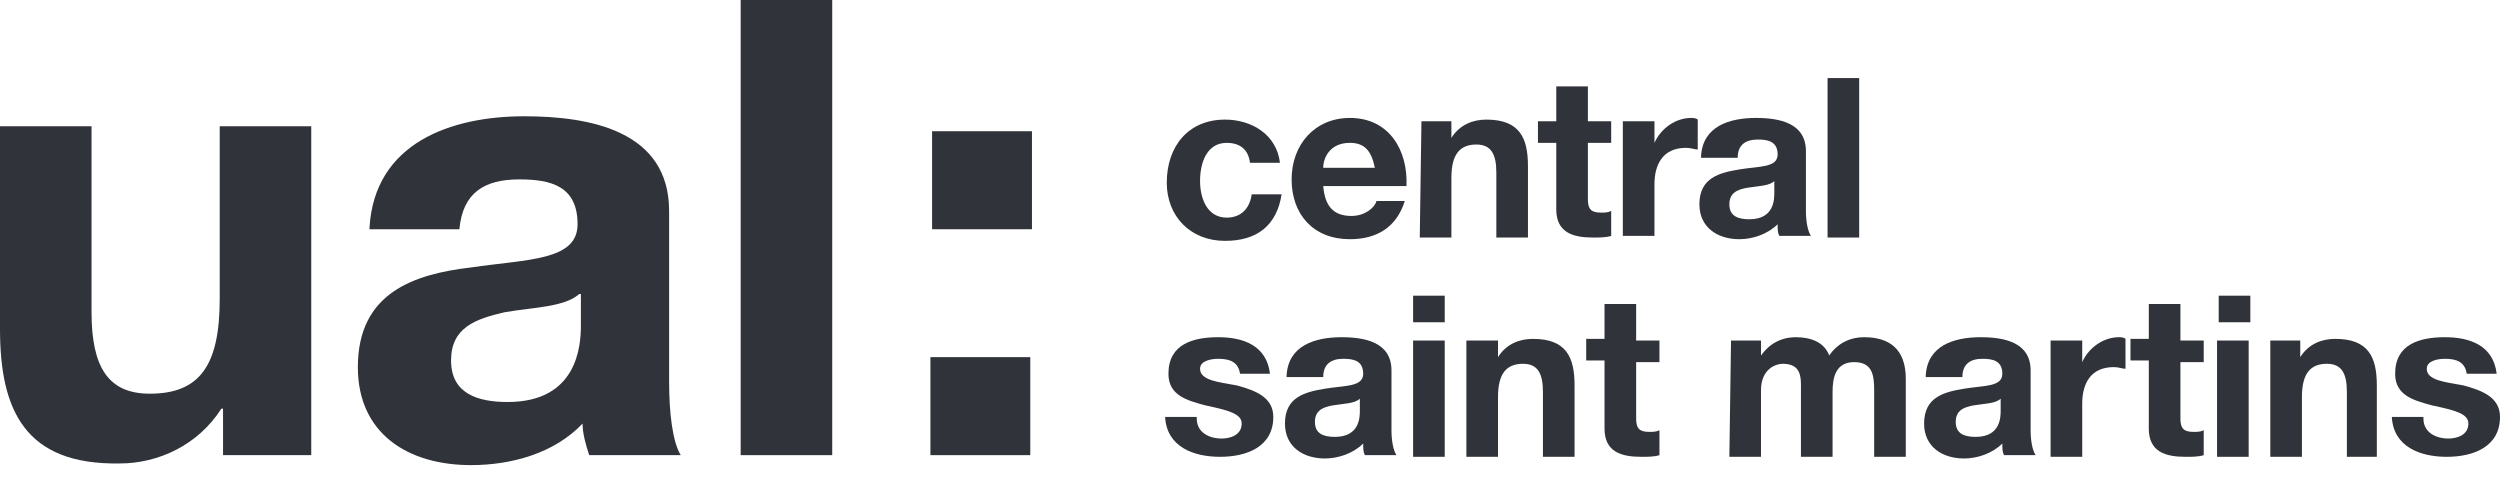 <?xml version="1.0" encoding="UTF-8"?>
<svg xmlns="http://www.w3.org/2000/svg" width="200" height="40" viewBox="0 0 200 40" fill="none">
  <g clip-path="url(#clip0_721_10887)">
    <path d="M24.767 36.412H17.843V32.691H17.71C15.845 35.615 12.65 37.076 9.587 37.076C1.997 37.209 0 32.824 0 26.312V10.1H7.324V24.983C7.324 29.369 8.655 31.495 11.984 31.495C15.979 31.495 17.577 29.236 17.577 23.92V10.1H24.9V36.412H24.767Z" fill="#303339"></path>
    <path d="M29.561 18.206C29.96 11.429 36.085 9.302 41.944 9.302C47.27 9.302 53.529 10.498 53.529 16.877V30.565C53.529 32.957 53.795 35.349 54.461 36.412H47.137C46.871 35.615 46.605 34.684 46.605 33.887C44.341 36.279 40.879 37.209 37.683 37.209C32.623 37.209 28.628 34.684 28.628 29.369C28.628 23.389 33.156 21.927 37.683 21.395C42.21 20.731 46.205 20.864 46.205 17.94C46.205 14.884 44.075 14.352 41.545 14.352C38.748 14.352 37.017 15.415 36.751 18.339H29.561V18.206ZM46.338 23.522C45.14 24.585 42.61 24.585 40.346 24.983C38.083 25.515 36.085 26.179 36.085 28.837C36.085 31.495 38.216 32.16 40.612 32.16C46.205 32.16 46.471 27.641 46.471 26.047V23.522H46.338Z" fill="#303339"></path>
    <path d="M59.254 0H66.578V36.412H59.254V0Z" fill="#303339"></path>
    <path d="M82.557 18.339H74.567V10.498H82.557V18.339ZM74.434 28.571H82.423V36.412H74.434V28.571Z" fill="#303339"></path>
    <path d="M100 13.023C99.867 11.96 99.201 11.429 98.136 11.429C96.538 11.429 96.005 13.023 96.005 14.485C96.005 15.814 96.538 17.409 98.136 17.409C99.334 17.409 100 16.611 100.133 15.548H102.53C102.131 18.073 100.533 19.269 98.003 19.269C95.206 19.269 93.342 17.276 93.342 14.618C93.342 11.694 95.073 9.568 98.003 9.568C100.133 9.568 102.131 10.764 102.397 13.023H100Z" fill="#303339"></path>
    <path d="M105.859 14.884C105.992 16.478 106.658 17.276 108.123 17.276C109.188 17.276 109.987 16.611 110.12 16.08H112.384C111.718 18.206 110.12 19.136 107.989 19.136C105.06 19.136 103.329 17.143 103.329 14.352C103.329 11.561 105.193 9.435 107.989 9.435C111.185 9.435 112.65 12.093 112.517 14.884H105.859ZM109.987 13.422C109.72 12.093 109.188 11.428 107.989 11.428C106.392 11.428 105.859 12.625 105.859 13.422H109.987Z" fill="#303339"></path>
    <path d="M113.715 9.701H116.112V11.03C116.778 9.967 117.843 9.568 118.908 9.568C121.571 9.568 122.237 11.03 122.237 13.289V19.003H119.707V13.821C119.707 12.359 119.308 11.562 118.109 11.562C116.778 11.562 116.112 12.359 116.112 14.219V19.003H113.582L113.715 9.701Z" fill="#303339"></path>
    <path d="M127.031 9.701H128.895V11.429H127.031V15.947C127.031 16.744 127.297 17.01 128.096 17.01C128.362 17.01 128.628 17.01 128.895 16.877V18.87C128.495 19.003 127.963 19.003 127.43 19.003C125.832 19.003 124.501 18.605 124.501 16.744V11.429H123.036V9.701H124.501V6.91H127.031V9.701Z" fill="#303339"></path>
    <path d="M129.96 9.701H132.357V11.428C132.889 10.232 134.088 9.435 135.286 9.435C135.419 9.435 135.686 9.435 135.819 9.568V11.96C135.553 11.96 135.286 11.827 134.887 11.827C133.023 11.827 132.357 13.156 132.357 14.751V18.87H129.827V9.701H129.96Z" fill="#303339"></path>
    <path d="M136.085 12.492C136.218 10.1 138.349 9.435 140.479 9.435C142.344 9.435 144.474 9.834 144.474 12.093V16.877C144.474 17.674 144.607 18.472 144.874 18.87H142.344C142.21 18.605 142.21 18.339 142.21 17.94C141.411 18.738 140.213 19.136 139.148 19.136C137.417 19.136 135.952 18.206 135.952 16.346C135.952 14.219 137.55 13.821 139.148 13.555C140.746 13.289 142.21 13.422 142.21 12.359C142.21 11.296 141.411 11.163 140.613 11.163C139.68 11.163 139.015 11.561 139.015 12.624H136.085V12.492ZM141.944 14.485C141.545 14.884 140.613 14.884 139.814 15.017C139.015 15.149 138.349 15.415 138.349 16.346C138.349 17.276 139.015 17.541 139.947 17.541C141.944 17.541 141.944 15.947 141.944 15.415V14.485Z" fill="#303339"></path>
    <path d="M146.205 6.246H148.735V19.003H146.205V6.246Z" fill="#303339"></path>
    <path d="M95.739 33.488C95.739 34.552 96.671 35.083 97.736 35.083C98.402 35.083 99.334 34.817 99.334 33.887C99.334 33.09 98.269 32.824 96.405 32.425C94.94 32.027 93.475 31.628 93.475 29.9C93.475 27.508 95.473 26.977 97.47 26.977C99.467 26.977 101.332 27.641 101.598 29.9H99.201C99.068 28.97 98.402 28.704 97.47 28.704C96.937 28.704 96.005 28.837 96.005 29.502C96.005 30.432 97.47 30.565 98.935 30.831C100.399 31.229 101.864 31.761 101.864 33.355C101.864 35.748 99.734 36.545 97.603 36.545C95.473 36.545 93.342 35.748 93.209 33.355H95.739V33.488Z" fill="#303339"></path>
    <path d="M102.929 30.033C103.063 27.641 105.193 26.977 107.324 26.977C109.188 26.977 111.318 27.375 111.318 29.635V34.419C111.318 35.216 111.451 36.013 111.718 36.412H109.188C109.055 36.146 109.055 35.88 109.055 35.482C108.256 36.279 107.057 36.678 105.992 36.678C104.261 36.678 102.796 35.748 102.796 33.887C102.796 31.761 104.394 31.362 105.992 31.096C107.59 30.831 109.055 30.963 109.055 29.9C109.055 28.837 108.256 28.704 107.457 28.704C106.525 28.704 105.859 29.103 105.859 30.166H102.929V30.033ZM108.788 31.894C108.389 32.292 107.457 32.292 106.658 32.425C105.859 32.558 105.193 32.824 105.193 33.754C105.193 34.684 105.859 34.95 106.791 34.95C108.788 34.95 108.788 33.355 108.788 32.824V31.894Z" fill="#303339"></path>
    <path d="M115.579 25.781H113.049V23.654H115.579V25.781ZM113.049 27.243H115.579V36.545H113.049V27.243Z" fill="#303339"></path>
    <path d="M117.31 27.242H119.84V28.571C120.506 27.508 121.571 27.11 122.636 27.11C125.3 27.11 125.965 28.571 125.965 30.831V36.545H123.435V31.362C123.435 29.9 123.036 29.103 121.838 29.103C120.506 29.103 119.84 29.9 119.84 31.761V36.545H117.31V27.242Z" fill="#303339"></path>
    <path d="M130.892 27.243H132.756V28.97H130.892V33.488C130.892 34.286 131.158 34.551 131.957 34.551C132.224 34.551 132.49 34.551 132.756 34.419V36.412C132.357 36.545 131.824 36.545 131.292 36.545C129.694 36.545 128.362 36.146 128.362 34.286V28.837H126.897V27.11H128.362V24.319H130.892V27.243Z" fill="#303339"></path>
    <path d="M138.482 27.243H140.879V28.439C141.545 27.508 142.477 26.977 143.675 26.977C144.874 26.977 145.939 27.375 146.338 28.439C146.871 27.641 147.803 26.977 149.134 26.977C151.132 26.977 152.463 27.907 152.463 30.299V36.545H149.933V31.229C149.933 30.033 149.8 28.97 148.336 28.97C146.871 28.97 146.605 30.166 146.605 31.362V36.545H144.075V31.362C144.075 30.299 144.208 29.103 142.61 29.103C142.077 29.103 140.879 29.502 140.879 31.229V36.545H138.349L138.482 27.243Z" fill="#303339"></path>
    <path d="M154.061 30.033C154.194 27.641 156.325 26.977 158.455 26.977C160.32 26.977 162.45 27.375 162.45 29.635V34.419C162.45 35.216 162.583 36.013 162.85 36.412H160.32C160.186 36.146 160.186 35.88 160.186 35.482C159.387 36.279 158.189 36.678 157.124 36.678C155.393 36.678 153.928 35.748 153.928 33.887C153.928 31.761 155.526 31.362 157.124 31.096C158.722 30.831 160.186 30.963 160.186 29.9C160.186 28.837 159.387 28.704 158.589 28.704C157.656 28.704 156.991 29.103 156.991 30.166H154.061V30.033ZM160.053 31.894C159.654 32.292 158.722 32.292 157.923 32.425C157.124 32.558 156.458 32.824 156.458 33.754C156.458 34.684 157.124 34.95 158.056 34.95C160.053 34.95 160.053 33.355 160.053 32.824V31.894Z" fill="#303339"></path>
    <path d="M164.181 27.243H166.578V28.97C167.111 27.774 168.309 26.977 169.507 26.977C169.641 26.977 169.907 26.977 170.04 27.11V29.502C169.774 29.502 169.507 29.369 169.108 29.369C167.244 29.369 166.578 30.698 166.578 32.292V36.545H164.048V27.243H164.181Z" fill="#303339"></path>
    <path d="M174.434 27.243H176.298V28.97H174.434V33.488C174.434 34.286 174.7 34.551 175.499 34.551C175.766 34.551 176.032 34.551 176.298 34.419V36.412C175.899 36.545 175.366 36.545 174.834 36.545C173.236 36.545 171.904 36.146 171.904 34.286V28.837H170.439V27.11H171.904V24.319H174.434V27.243Z" fill="#303339"></path>
    <path d="M180.027 25.781H177.497V23.654H180.027V25.781ZM177.364 27.243H179.893V36.545H177.364V27.243Z" fill="#303339"></path>
    <path d="M181.625 27.242H184.021V28.571C184.687 27.508 185.752 27.11 186.818 27.11C189.481 27.11 190.146 28.571 190.146 30.831V36.545H187.75V31.362C187.75 29.9 187.35 29.103 186.152 29.103C184.82 29.103 184.154 29.9 184.154 31.761V36.545H181.625V27.242Z" fill="#303339"></path>
    <path d="M193.875 33.488C193.875 34.552 194.807 35.083 195.872 35.083C196.538 35.083 197.47 34.817 197.47 33.887C197.47 33.09 196.405 32.824 194.541 32.425C193.076 32.027 191.611 31.628 191.611 29.9C191.611 27.508 193.609 26.977 195.606 26.977C197.603 26.977 199.467 27.641 199.734 29.9H197.337C197.204 28.97 196.538 28.704 195.606 28.704C195.073 28.704 194.141 28.837 194.141 29.502C194.141 30.432 195.606 30.565 197.071 30.831C198.535 31.229 200 31.761 200 33.355C200 35.748 197.87 36.545 195.739 36.545C193.609 36.545 191.478 35.748 191.345 33.355H193.875V33.488Z" fill="#303339"></path>
  </g>
  <defs>
    <clipPath id="clip0_721_10887">
      <rect width="200" height="40" fill="white"></rect>
    </clipPath>
  </defs>
</svg>
